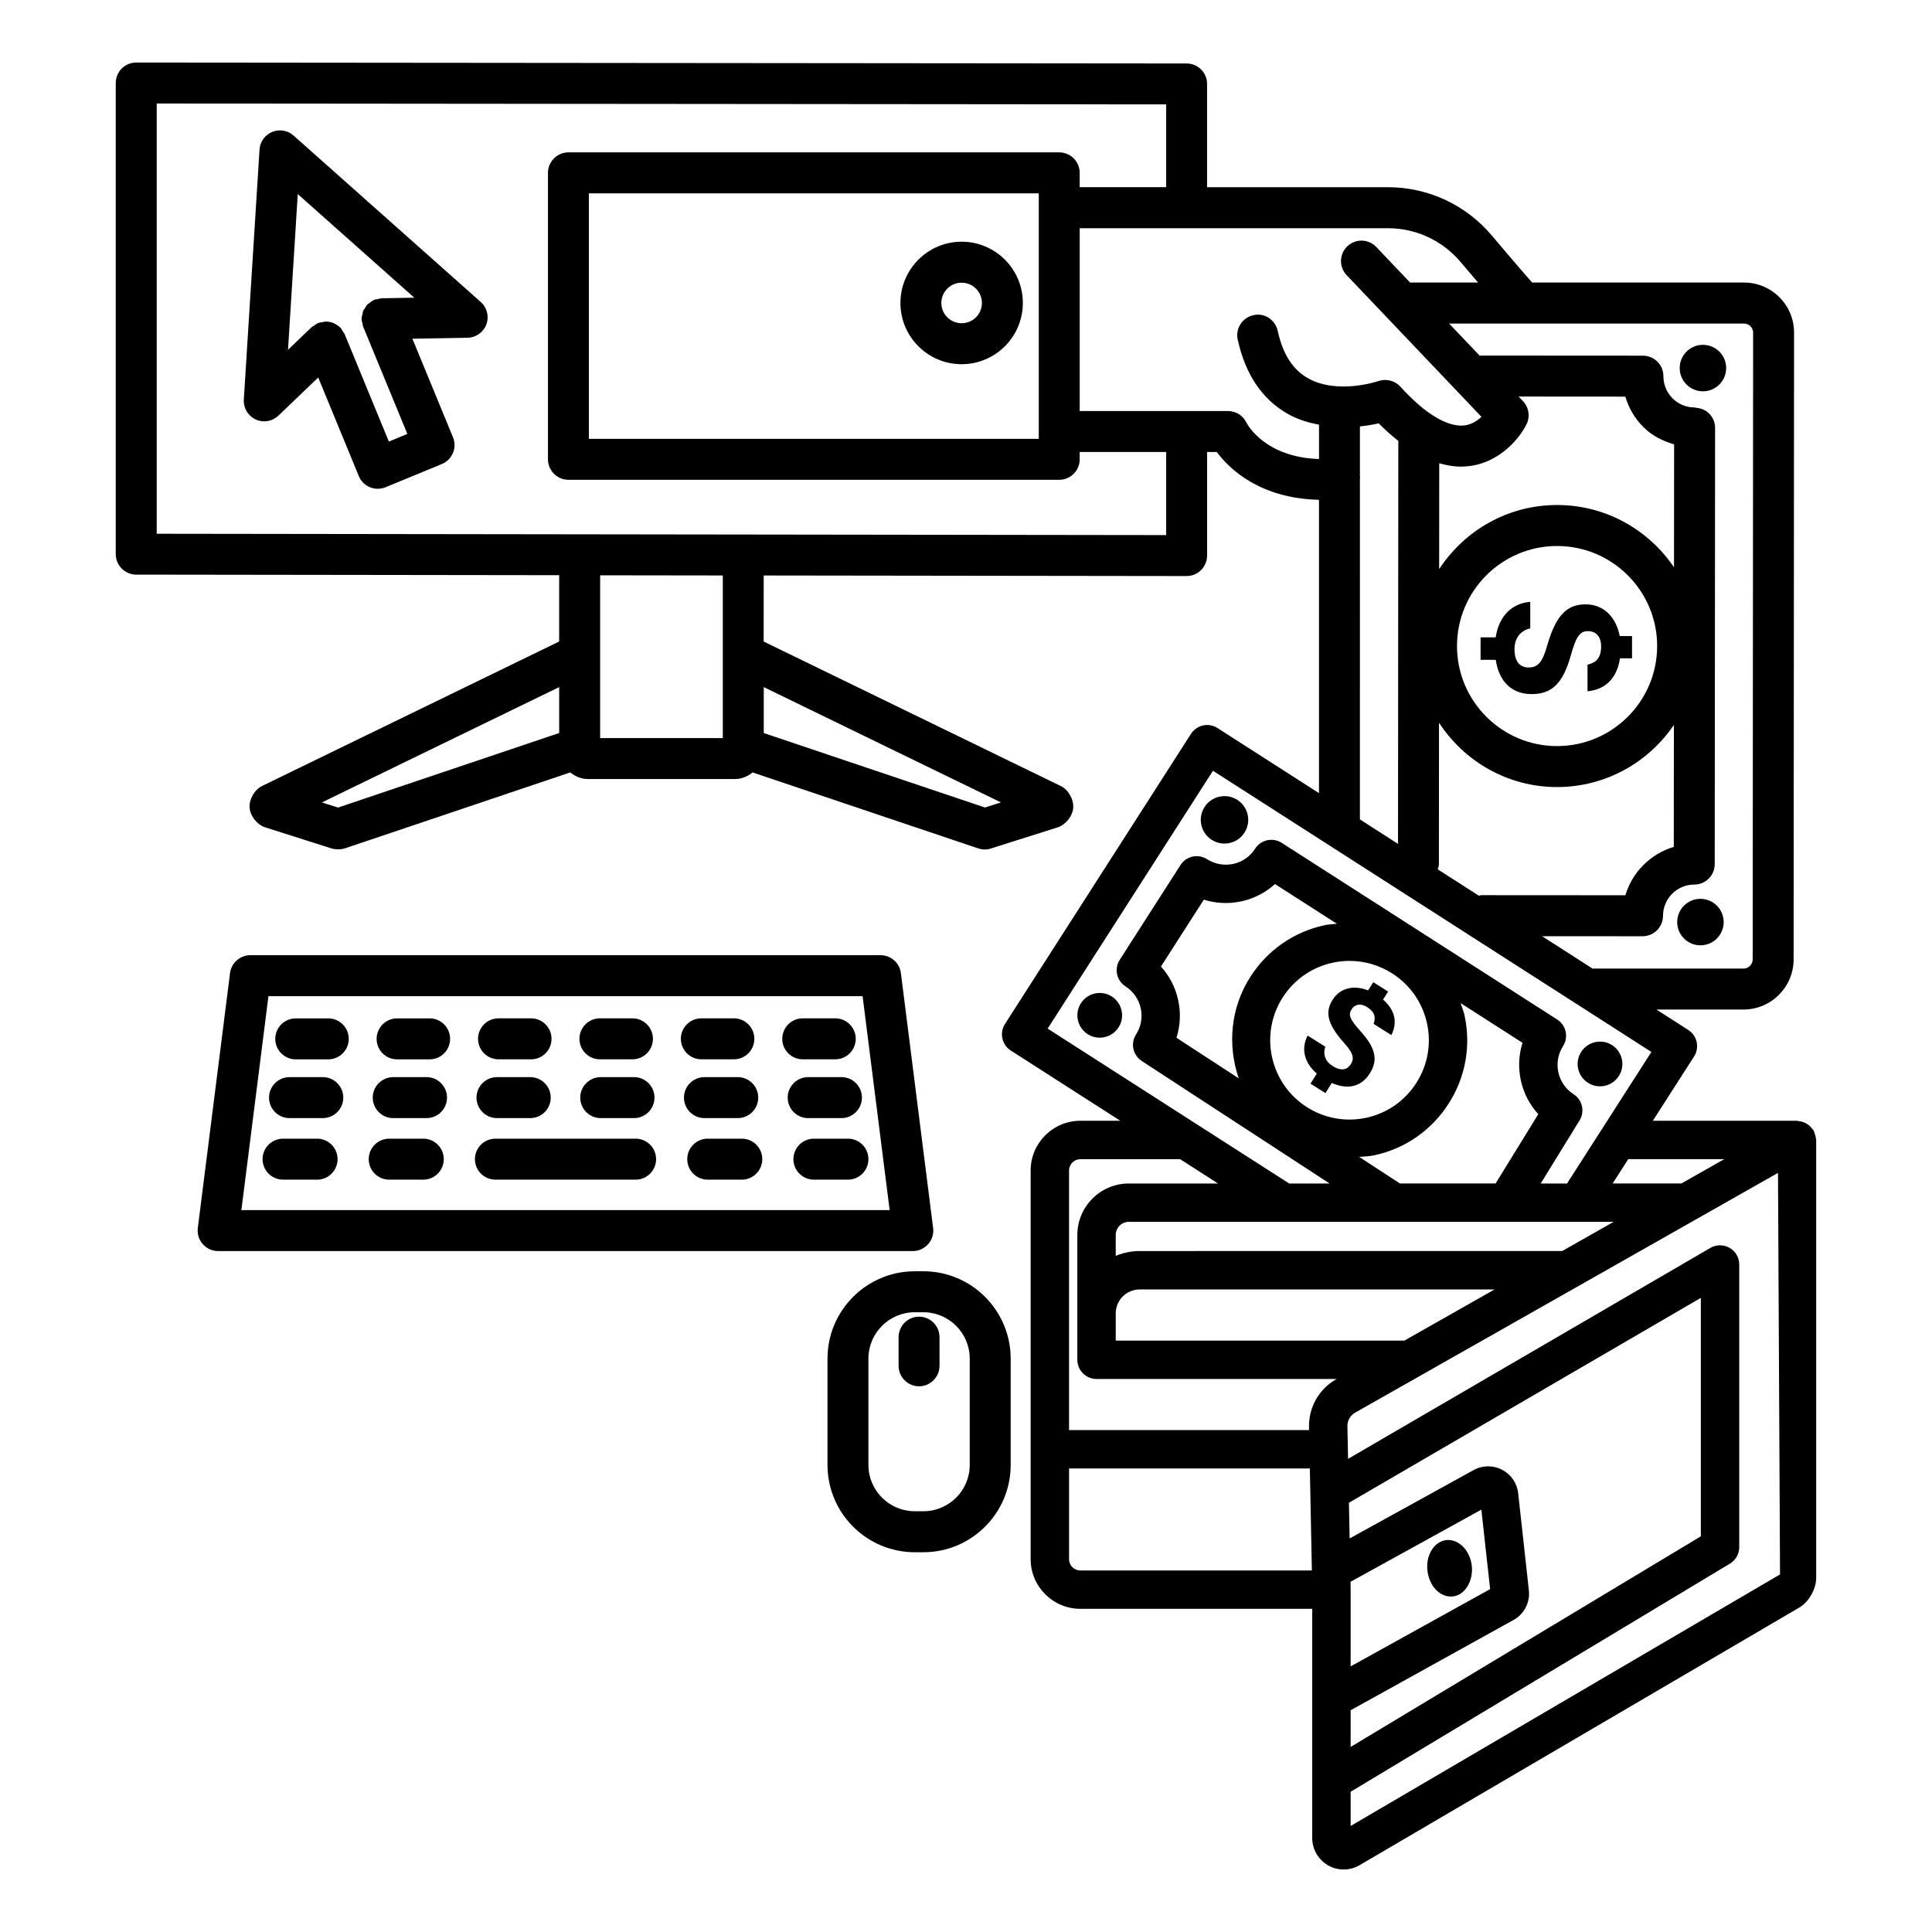 <?xml version="1.0" encoding="UTF-8"?>
<!-- Uploaded to: SVG Repo, www.svgrepo.com, Generator: SVG Repo Mixer Tools -->
<svg fill="#000000" width="800px" height="800px" version="1.1" viewBox="144 144 512 512" xmlns="http://www.w3.org/2000/svg">
 <g>
  <path d="m595.29 247.7c3.402 0.004 6.16-2.754 6.164-6.152 0.004-3.402-2.754-6.16-6.152-6.164-3.402-0.004-6.16 2.754-6.164 6.152-0.004 3.402 2.75 6.164 6.152 6.164z"/>
  <path d="m594.64 382.2c-3.402-0.004-6.16 2.754-6.164 6.152-0.004 3.402 2.754 6.16 6.152 6.164 3.402 0.004 6.16-2.754 6.164-6.152 0.004-3.402-2.754-6.164-6.152-6.164z"/>
  <path d="m564.22 304.16c-4.668 0-7.762 2.449-10.176 10.832-1.312 4.606-2.504 5.894-4.941 5.894-1.988 0-3.746-1.172-3.746-4.844 0-2.965 1.613-4.941 4.176-5.512v-7.039c-4.797 0.387-8.289 3.688-9.16 9.418h-4v5.945h4.016c0.816 5.438 3.93 9.09 9.527 9.09 5.289 0 8.281-2.789 10.348-10.203 1.496-5.309 2.469-6.484 4.641-6.484 1.531 0 3.41 0.906 3.41 4.094 0 3.797-2.231 4.441-3.609 4.797v7.047c3.867-0.367 7.676-2.566 8.609-8.73h3.191v-5.902h-3.262c-0.891-4.711-3.996-8.402-9.023-8.402z"/>
  <path d="m398.84 240.52c8.949 0 16.227-7.285 16.227-16.227 0-8.953-7.277-16.238-16.227-16.238-8.941 0-16.219 7.285-16.219 16.238-0.004 8.941 7.277 16.227 16.219 16.227zm0-21.605c2.965 0 5.379 2.41 5.379 5.379 0 2.965-2.41 5.363-5.379 5.363-2.961 0-5.371-2.398-5.371-5.363-0.004-2.965 2.41-5.379 5.371-5.379z"/>
  <path d="m625.25 445.82c-0.02-0.332-0.113-0.648-0.199-0.977-0.09-0.34-0.168-0.672-0.32-0.977-0.043-0.086-0.039-0.18-0.086-0.262-0.105-0.191-0.285-0.305-0.414-0.477-0.215-0.289-0.426-0.566-0.695-0.805-0.254-0.223-0.523-0.383-0.812-0.547-0.273-0.156-0.531-0.309-0.828-0.414-0.355-0.129-0.719-0.176-1.094-0.223-0.199-0.023-0.371-0.117-0.578-0.117l-38.203-0.004 10.93-17.047c1.512-2.359 0.828-5.512-1.535-7.019l-8.449-5.418h23.09c7.305 0 13.266-5.949 13.273-13.273l0.117-166.08c0.008-3.551-1.371-6.887-3.883-9.406-2.504-2.504-5.836-3.894-9.379-3.894l-56.164-0.008c-3.441-3.902-10.711-12.5-10.715-12.508-6.856-8.105-16.875-12.754-27.492-12.754h-47.926l0.004-27.363c0-2.992-2.422-5.422-5.418-5.422l-278.36-0.254h-0.008c-1.438 0-2.816 0.57-3.836 1.582-1.02 1.02-1.59 2.402-1.59 3.84v124.86c0 2.992 2.422 5.418 5.418 5.43l112.09 0.148v17.574l-78.777 38.312c-1.98 0.98-3.43 3.551-3.258 5.75 0.172 2.211 2 4.516 4.106 5.18l17.801 5.656c0.457 0.117 0.988 0.184 1.523 0.184 0.668 0 1.352-0.105 1.914-0.293l59.629-20.09c1.297 1.031 2.867 1.742 4.644 1.742h39.035c1.781 0 3.352-0.711 4.648-1.746l59.785 20.133c0.555 0.184 1.145 0.293 1.73 0.293 0.555 0 1.105-0.094 1.641-0.266l17.676-5.602c2.113-0.664 3.953-2.965 4.133-5.164 0.18-2.238-1.297-4.836-3.312-5.801l-78.723-38.281 0.012-17.504 112.07 0.148h0.008c1.438 0 2.816-0.57 3.836-1.59 1.02-1.02 1.59-2.398 1.59-3.84v-27.445h2.57c3.344 4.539 11.477 12.305 27.082 12.672v77.73l-26.891-17.242c-0.594-0.379-1.234-0.625-1.887-0.738-1.957-0.34-4.004 0.484-5.144 2.273l-49.301 76.895c-1.133 1.77-1.031 3.984 0.086 5.617 0.371 0.547 0.859 1.023 1.449 1.402l29.039 18.625h-10.594c-7.258 0-13.168 5.906-13.168 13.168v103.02c0 7.258 5.906 13.152 13.168 13.152h61.453v60.746c0 2.981 1.609 5.75 4.191 7.231 1.285 0.742 2.715 1.098 4.144 1.098 1.457 0 2.914-0.371 4.211-1.141l116.54-68.281c2.57-1.496 4.531-5.059 4.465-8v-115.91c0-0.102-0.051-0.184-0.059-0.285zm-333.06-107.56-58.605 19.75-2.914-0.926h-0.008l-1.344-0.438 62.871-30.559zm308.75 112.93-11.352 6.438h-18.219l4.129-6.438zm-128.66-21.414-16.504-10.762c1.02-3.191 1.188-6.625 0.449-10-0.734-3.363-2.312-6.398-4.562-8.875l11.367-17.723c3.191 1.008 6.609 1.18 9.973 0.438 3.363-0.742 6.406-2.316 8.883-4.57l16.402 10.52c-1.105 0.121-2.215 0.152-3.316 0.395-8.148 1.773-15.102 6.625-19.598 13.645-5.344 8.324-6.078 18.227-3.094 26.934zm11.652-21.449h0.008c3.027-4.731 7.715-7.988 13.199-9.191 1.512-0.332 3.019-0.488 4.523-0.488 3.981 0 7.887 1.141 11.32 3.336 4.723 3.035 7.988 7.723 9.188 13.207s0.184 11.102-2.848 15.828c-3.027 4.731-7.715 7.988-13.199 9.191-5.484 1.191-11.105 0.184-15.828-2.836-9.766-6.266-12.617-19.285-6.363-29.047zm48.168 4.688c-0.242-1.105-0.676-2.125-1.027-3.184l16.406 10.523c-2.066 6.57-0.469 13.828 4.18 18.914l-11.305 18.359h-25.363l-10.797-7.039c1.367-0.113 2.734-0.145 4.098-0.445 8.141-1.773 15.102-6.625 19.59-13.645 4.504-7.004 6.004-15.352 4.219-23.484zm39.543 54.785-13.641 7.734-112 0.004c-2.242 0-4.375 0.469-6.324 1.281v-5.559c0-1.906 1.559-3.457 3.465-3.457zm34.543-238.05c0.867 0 1.438 0.438 1.703 0.703 0.266 0.266 0.707 0.848 0.707 1.723l-0.117 166.08c-0.008 1.34-1.094 2.422-2.422 2.422h-39.875c-0.039 0-0.074 0.023-0.113 0.023l-13.406-8.598 26.621 0.016h0.008c2.992 0 5.422-2.438 5.422-5.43 0.008-4.559 3.723-8.266 8.285-8.266 2.992 0 5.422-2.438 5.422-5.43l0.094-115.58c0.004-1.5-0.605-2.856-1.59-3.836-0.867-0.867-2.051-1.371-3.34-1.496-0.168-0.016-0.316-0.098-0.488-0.102h-0.008c-2.211 0-4.285-0.859-5.848-2.422s-2.422-3.644-2.422-5.867c0.008-2.992-2.422-5.418-5.418-5.43l-13.473-0.012h-0.008l-29.543-0.012c-0.078 0-0.145 0.043-0.223 0.047l-8.121-8.535zm-58.578 20.559-1.156-1.215 19.453 0.008 8.828 0.012c0.887 3.035 2.531 5.816 4.82 8.105 2.277 2.277 5.106 3.641 8.102 4.543l-0.027 32.59c-6.719-9.957-18.102-16.52-30.992-16.52-13.082 0-24.57 6.785-31.246 16.992l0.02-28.062c1.926 0.562 3.836 0.898 5.711 0.898 0.859 0 1.715-0.066 2.57-0.184 8-1.125 13.105-7.469 14.855-11.047 1.008-2.031 0.629-4.481-0.938-6.121zm35.551 64.891c0 14.625-11.895 26.52-26.52 26.52s-26.52-11.895-26.52-26.52 11.895-26.504 26.52-26.504 26.52 11.879 26.52 26.504zm-26.52 37.379c12.867 0 24.234-6.543 30.957-16.473l-0.027 32.332c-6.16 1.84-10.984 6.656-12.828 12.816l-38.148-0.023h-0.008c-0.238 0-0.445 0.105-0.676 0.137l-10.879-6.977c0.133-0.473 0.293-0.938 0.293-1.453l0.027-37.41c6.684 10.238 18.188 17.051 31.289 17.051zm-221.09-35.168v22.188h-32.504v-43.137l32.504 0.043zm73.715 39.234-4.238 1.352-58.625-19.734v-12.172zm43.781-70.84-267.51-0.355v-114.02l267.51 0.238v21.941h-22.914v-3.801c0-2.992-2.43-5.43-5.422-5.43h-130.07c-2.992 0-5.422 2.438-5.422 5.43v75.914c0 2.992 2.43 5.43 5.422 5.43h130.07c2.992 0 5.422-2.438 5.422-5.43v-1.934h22.914zm-33.762-90.562v65.051h-119.23v-65.051zm55.082 60.84c-0.887-1.922-2.809-3.152-4.922-3.152h-39.312v-48.453h81.688c7.418 0 14.418 3.246 19.215 8.914 0 0 2.148 2.531 4.676 5.488l-18.016-0.004-8.965-9.418c-2.066-2.184-5.496-2.25-7.668-0.199-2.172 2.066-2.25 5.512-0.184 7.668l10.652 11.191c0.012 0.012 0.023 0.023 0.035 0.035l25.039 26.309c-1.113 1.047-2.617 2.027-4.484 2.277-4.477 0.531-10.492-3.074-17.016-10.277-1.449-1.602-3.734-2.172-5.809-1.484-0.113 0.055-10.828 3.668-18.637-0.727-4.074-2.293-6.707-6.41-8.055-12.582-0.637-2.941-3.543-4.848-6.449-4.144-2.926 0.637-4.789 3.523-4.152 6.449 2.019 9.285 6.535 15.949 13.41 19.789 2.656 1.48 5.406 2.266 8.141 2.789v9.09c-14.34-0.43-19.008-9.211-19.188-9.559zm30.027 14.207v-13.285c1.906-0.207 3.613-0.504 4.973-0.816 1.75 1.77 3.481 3.289 5.203 4.652l-0.082 106.79-10.098-6.477 0.004-90.273c-0.004-0.148 0.059-0.285 0.047-0.434-0.004-0.055-0.039-0.098-0.047-0.152zm-82.758 146.3 43.812-68.332 116.19 74.516-22.352 34.863h-6.984l10.297-16.715c1.449-2.359 0.75-5.445-1.582-6.941-4.293-2.754-5.543-8.477-2.793-12.754 0.727-1.141 0.98-2.516 0.688-3.84-0.285-1.312-1.086-2.465-2.219-3.191l-73.023-46.836c-1.141-0.727-2.516-0.969-3.836-0.688-1.316 0.293-2.473 1.086-3.199 2.227-1.324 2.078-3.383 3.512-5.793 4.039-2.41 0.516-4.887 0.078-6.961-1.246-2.359-1.496-5.504-0.848-7.027 1.535l-16.125 25.152c-0.723 1.125-0.973 2.516-0.684 3.828 0.285 1.324 1.086 2.465 2.227 3.191 2.074 1.34 3.504 3.391 4.035 5.801 0.523 2.41 0.078 4.875-1.246 6.953-1.512 2.344-0.84 5.473 1.496 7.008l49.805 32.48h-10.715zm8.668 143.6c-1.648 0-2.992-1.34-2.992-2.981v-24.043h63.812l0.535 27.023zm67.738-50.641c-4.504 2.582-7.238 7.418-7.141 12.609l0.016 0.836h-63.609v-68.801c0-1.656 1.344-2.992 2.992-2.992h26.457l10.039 6.438h-23.652c-7.516 0-13.637 6.121-13.637 13.629v33.09c0 2.809 2.277 5.086 5.086 5.086h63.637zm-58.359-10.277v-7.219c0-3.496 2.836-6.332 6.324-6.332h94.062l-23.898 13.551zm61.797 42.977 93.262-54.305v63.195l-92.809 55.816v-9.719l43.148-23.914c2.848-1.562 4.457-4.676 4.086-7.883l-2.836-25.711c-0.285-2.664-1.879-4.992-4.266-6.227-2.379-1.246-5.211-1.207-7.562 0.094l-32.836 18.105zm0.414 20.949 34.684-19.129 2.324 21.062-36.969 20.48v-20.336c0-0.02-0.012-0.035-0.012-0.051 0-0.02 0.012-0.035 0.012-0.055zm0.039 64.707v-9.07l100.52-60.457c1.531-0.914 2.465-2.57 2.465-4.359v-74.918c0-1.816-0.973-3.496-2.551-4.41-1.582-0.898-3.523-0.898-5.094 0.012l-96.02 55.91-0.172-8.664c-0.035-1.469 0.75-2.836 2.008-3.562l112.1-63.562 0.539 106.41z"/>
  <path d="m533.02 564.19c2.215-3.918 0.867-9.367-2.719-11.398-3.09-1.746-6.371 0.012-7.586 3.418-1.109 3.109-0.285 7.039 1.98 9.242 2.566 2.496 6.356 2.219 8.324-1.262z"/>
  <path d="m465.11 366.56c2.926 1.875 6.812 1.023 8.688-1.898s1.023-6.812-1.898-8.688c-2.926-1.875-6.812-1.023-8.688 1.898-1.875 2.926-1.027 6.816 1.898 8.688z"/>
  <path d="m438.64 408.08c-2.754-1.766-6.418-0.965-8.188 1.789-1.766 2.754-0.965 6.418 1.789 8.188 2.754 1.766 6.422 0.965 8.188-1.789 1.766-2.758 0.965-6.422-1.789-8.188z"/>
  <path d="m564.82 430.95c2.754 1.766 6.418 0.965 8.188-1.789 1.766-2.754 0.965-6.418-1.789-8.188-2.754-1.766-6.418-0.965-8.188 1.789-1.766 2.758-0.965 6.422 1.789 8.188z"/>
  <path d="m491.29 431.18 3.961 2.5 1.688-2.676c3.965 1.742 7.711 1.207 10.062-2.523 2.227-3.523 1.625-6.691-2.445-11.188-2.91-3.231-3.285-4.371-2.371-5.82 0.645-1.02 2.039-1.891 4.164-0.551 2.531 1.598 2.019 3.356 1.676 4.422l4.695 2.965c1.383-2.731 1.516-6.191-2.199-9.41l1.344-2.125-3.934-2.484-1.371 2.172c-3.512-1.387-7.277-0.867-9.391 2.481-1.965 3.109-1.633 6.203 2.938 11.336 2.516 2.812 2.875 4.148 1.852 5.769-0.836 1.324-2.359 2.004-4.805 0.457-1.977-1.246-2.613-3.152-1.918-5.102l-4.691-2.961c-1.758 3.356-1.027 7.07 2.422 10.066z"/>
  <path d="m389.97 473.71c1.031-1.168 1.512-2.731 1.316-4.266l-8.539-67.555c-0.344-2.715-2.648-4.754-5.383-4.754l-167.02-0.004c-2.734 0-5.039 2.039-5.383 4.754l-8.539 67.555c-0.191 1.535 0.285 3.102 1.316 4.266 1.027 1.168 2.512 1.84 4.066 1.84l184.09 0.004c1.559 0 3.039-0.676 4.066-1.84zm-182-9.023 7.168-56.691h157.46l7.168 56.691z"/>
  <path d="m231 413.88h-8.629c-2.992 0-5.422 2.438-5.422 5.43 0 2.992 2.43 5.43 5.422 5.43h8.629c2.992 0 5.422-2.438 5.422-5.43 0-2.992-2.43-5.43-5.422-5.43z"/>
  <path d="m257.86 413.88h-8.629c-2.992 0-5.422 2.438-5.422 5.43 0 2.992 2.43 5.43 5.422 5.43h8.629c2.992 0 5.422-2.438 5.422-5.43 0.004-2.992-2.426-5.43-5.422-5.43z"/>
  <path d="m276.11 424.73h8.629c2.992 0 5.422-2.438 5.422-5.43 0-2.992-2.43-5.43-5.422-5.43h-8.629c-2.992 0-5.422 2.438-5.422 5.43-0.004 2.992 2.426 5.43 5.422 5.43z"/>
  <path d="m302.98 424.73h8.629c2.992 0 5.422-2.438 5.422-5.43 0-2.992-2.43-5.43-5.422-5.43h-8.629c-2.992 0-5.422 2.438-5.422 5.43 0 2.992 2.43 5.43 5.422 5.43z"/>
  <path d="m329.86 424.73h8.629c2.992 0 5.422-2.438 5.422-5.43 0-2.992-2.43-5.43-5.422-5.43h-8.629c-2.992 0-5.422 2.438-5.422 5.43 0 2.992 2.43 5.43 5.422 5.43z"/>
  <path d="m356.73 424.73h8.629c2.992 0 5.422-2.438 5.422-5.43 0-2.992-2.43-5.43-5.422-5.43h-8.629c-2.992 0-5.422 2.438-5.422 5.43-0.004 2.992 2.43 5.43 5.422 5.43z"/>
  <path d="m229.55 429.45h-8.828c-2.992 0-5.422 2.438-5.422 5.43 0 2.992 2.43 5.43 5.422 5.43h8.828c2.992 0 5.422-2.438 5.422-5.43 0.004-2.992-2.426-5.43-5.422-5.43z"/>
  <path d="m257.04 429.45h-8.836c-2.992 0-5.422 2.438-5.422 5.43 0 2.992 2.43 5.43 5.422 5.43h8.836c2.992 0 5.422-2.438 5.422-5.43 0.004-2.992-2.426-5.43-5.422-5.43z"/>
  <path d="m275.7 440.31h8.828c2.992 0 5.422-2.438 5.422-5.43 0-2.992-2.43-5.43-5.422-5.43h-8.828c-2.992 0-5.422 2.438-5.422 5.43-0.004 2.992 2.426 5.43 5.422 5.43z"/>
  <path d="m312.02 429.45h-8.828c-2.992 0-5.422 2.438-5.422 5.43 0 2.992 2.43 5.43 5.422 5.43h8.828c2.992 0 5.422-2.438 5.422-5.43 0.004-2.992-2.426-5.43-5.422-5.43z"/>
  <path d="m330.68 440.31h8.836c2.992 0 5.422-2.438 5.422-5.43 0-2.992-2.43-5.43-5.422-5.43h-8.836c-2.992 0-5.422 2.438-5.422 5.43-0.004 2.992 2.426 5.43 5.422 5.43z"/>
  <path d="m358.17 440.31h8.828c2.992 0 5.422-2.438 5.422-5.43 0-2.992-2.43-5.43-5.422-5.43h-8.828c-2.992 0-5.422 2.438-5.422 5.43-0.004 2.992 2.426 5.43 5.422 5.43z"/>
  <path d="m228.04 445.76h-9.035c-2.992 0-5.422 2.438-5.422 5.43s2.43 5.43 5.422 5.43h9.035c2.992 0 5.422-2.438 5.422-5.43s-2.43-5.43-5.422-5.43z"/>
  <path d="m256.18 445.76h-9.039c-2.992 0-5.422 2.438-5.422 5.43s2.43 5.43 5.422 5.43h9.039c2.992 0 5.422-2.438 5.422-5.43 0.004-2.992-2.426-5.43-5.422-5.43z"/>
  <path d="m312.45 445.76h-37.168c-2.992 0-5.422 2.438-5.422 5.43s2.43 5.43 5.422 5.43h37.168c2.992 0 5.422-2.438 5.422-5.43 0.004-2.992-2.43-5.43-5.422-5.43z"/>
  <path d="m340.59 445.76h-9.039c-2.992 0-5.422 2.438-5.422 5.43s2.43 5.43 5.422 5.43h9.039c2.992 0 5.422-2.438 5.422-5.43 0.004-2.992-2.43-5.43-5.422-5.43z"/>
  <path d="m368.72 445.76h-9.035c-2.992 0-5.422 2.438-5.422 5.43s2.43 5.43 5.422 5.43h9.035c2.992 0 5.422-2.438 5.422-5.43s-2.43-5.43-5.422-5.43z"/>
  <path d="m388.71 480.9h-2.285c-12.754 0-23.129 10.387-23.129 23.141v28.188c0 12.754 10.371 23.129 23.129 23.129h2.285c12.754 0 23.129-10.371 23.129-23.129v-28.188c-0.004-12.754-10.375-23.141-23.129-23.141zm12.277 51.328c0 6.769-5.512 12.266-12.281 12.266h-2.285c-6.769 0-12.281-5.496-12.281-12.266v-28.188c0-6.769 5.512-12.281 12.281-12.281h2.285c6.769 0 12.281 5.512 12.281 12.281z"/>
  <path d="m387.56 492.93c-2.992 0-5.422 2.438-5.422 5.43v7.59c0 2.992 2.43 5.43 5.422 5.43s5.422-2.438 5.422-5.43v-7.59c0.004-2.992-2.426-5.43-5.422-5.43z"/>
  <path d="m216.13 178.96c-1.922 0.785-3.223 2.609-3.352 4.68l-4.164 66.254c-0.141 2.234 1.102 4.312 3.129 5.262 0.105 0.043 0.203 0.094 0.309 0.137 1.961 0.766 4.195 0.332 5.731-1.145l10.547-10.105 10.762 26.125c0.543 1.336 1.605 2.391 2.93 2.949 0.039 0.016 0.074 0.027 0.109 0.043 1.301 0.508 2.75 0.492 4.047-0.039l14.926-6.152c2.769-1.152 4.09-4.316 2.945-7.082l-10.758-26.125 14.598-0.25c2.234-0.039 4.223-1.449 4.996-3.539 0.777-2.102 0.195-4.461-1.48-5.941l-49.605-44.105c-1.547-1.387-3.75-1.754-5.668-0.965zm6.781 16.473 30.887 27.461-8.496 0.148h-0.012l-0.137 0.004c-0.355 0.008-0.664 0.148-1 0.219-0.324 0.066-0.652 0.059-0.973 0.191-0.02 0.008-0.031 0.027-0.051 0.035-0.484 0.207-0.883 0.527-1.281 0.859-0.148 0.121-0.34 0.195-0.473 0.328-0.289 0.293-0.469 0.672-0.684 1.023-0.145 0.242-0.352 0.445-0.461 0.707-0.098 0.238-0.094 0.512-0.156 0.766-0.109 0.438-0.246 0.863-0.242 1.32 0 0.027-0.016 0.051-0.016 0.078 0.008 0.418 0.16 0.781 0.258 1.172 0.066 0.266 0.047 0.535 0.156 0.797l0.043 0.102c0.008 0.02 0.016 0.039 0.023 0.059l11.66 28.293-4.902 2.023-11.66-28.32c-0.004-0.004-0.004-0.012-0.004-0.016l-0.051-0.125c-0.117-0.285-0.336-0.484-0.492-0.738-0.199-0.32-0.332-0.668-0.602-0.953-0.02-0.02-0.047-0.027-0.062-0.043-0.445-0.453-0.977-0.789-1.539-1.055-0.062-0.031-0.113-0.09-0.18-0.117-0.633-0.273-1.312-0.418-2.008-0.438-0.008 0-0.012-0.004-0.016-0.004-0.348-0.008-0.691 0.117-1.043 0.18-0.355 0.062-0.719 0.074-1.062 0.207-0.027 0.012-0.051 0.004-0.074 0.016-0.363 0.148-0.625 0.414-0.934 0.625-0.25 0.168-0.531 0.262-0.754 0.477l-0.094 0.09-0.012 0.012-6.141 5.879z"/>
 </g>
</svg>